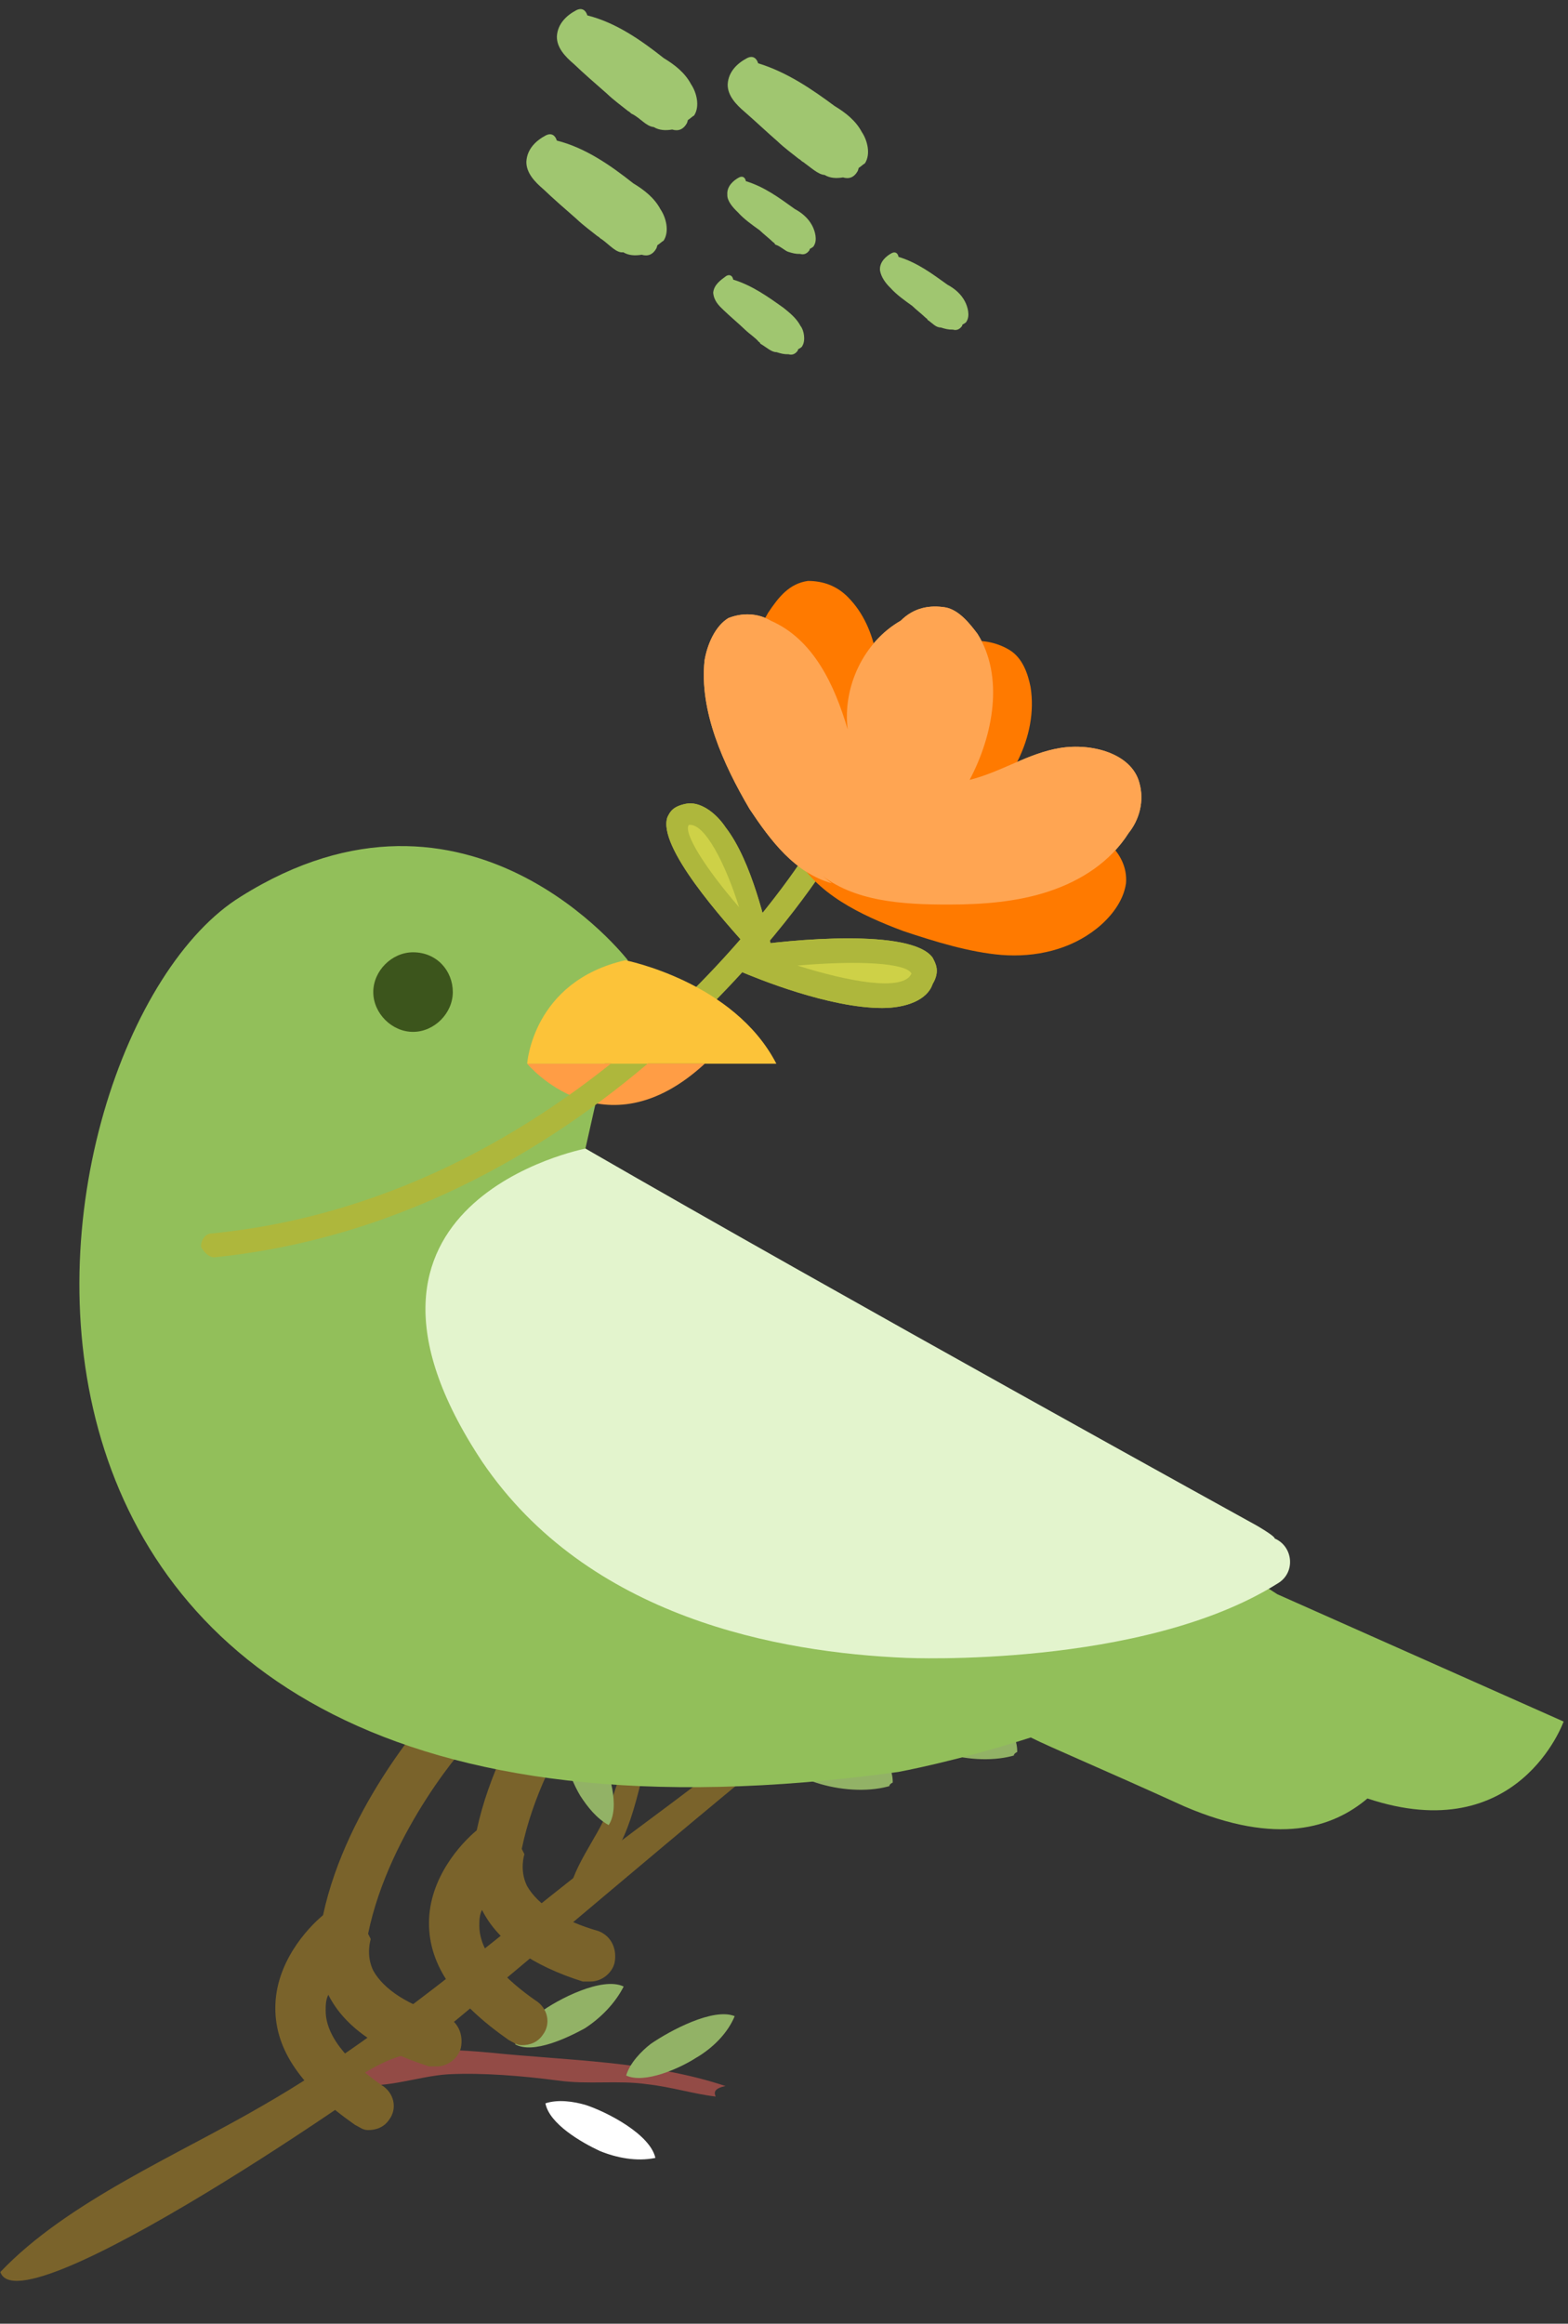 <svg xmlns="http://www.w3.org/2000/svg" width="316" height="468" fill="none"><rect width="100%" height="100%" fill="#333333" stroke="none"/><g clip-path="url(#a)"><path fill="#A0C670" d="M131.754 25.593c1.088.656 2.356.724 3.715.498 1.178.362 2.243.045 2.99-1.337l.181-.589c.385-.204.861-.702 1.246-.906 1.223-1.88.475-4.689-.635-6.32-1.223-2.31-3.307-3.918-5.482-5.232-4.666-3.691-9.717-7.18-15.403-8.606-.317-1.065-1.11-1.63-2.265-1.02-1.925 1.02-3.737 2.72-3.873 5.256-.045 2.242 1.654 4.054 3.444 5.572 1.993 1.902 4.281 3.896 6.569 5.889 1.495 1.427 3.08 2.56 4.371 3.601.295.09.499.476.793.566 1.676.838 2.786 2.469 4.349 2.628M158.833 50.712c.883.272 1.472.453 2.446.43.589.182 1.268.068 1.835-.725l.09-.294c.385-.204.77-.408.861-.702.657-1.087.226-2.831-.385-3.987-.816-1.54-2.107-2.582-3.489-3.33-3.171-2.264-6.048-4.438-9.876-5.616-.113-.68-.612-1.155-1.382-.747-1.155.611-2.491 1.812-2.355 3.465-.068 1.269 1.133 2.605 2.129 3.556 1.201 1.337 2.786 2.47 4.372 3.602.997.95 1.79 1.517 2.786 2.468.295.091.204.385.499.476.883.272 1.88 1.223 2.469 1.404M166.176 35.234c1.087.656 2.356.724 3.715.498 1.178.362 2.242.045 2.99-1.337l.181-.589c.385-.204.861-.702 1.246-.906 1.223-1.88.475-4.689-.635-6.32-1.223-2.31-3.307-3.918-5.482-5.231-4.462-3.307-9.513-6.795-15.403-8.607-.317-1.065-1.11-1.63-2.265-1.02-1.925 1.02-3.737 2.72-3.873 5.256-.045 2.243 1.654 4.054 3.443 5.572 2.288 1.993 4.282 3.896 6.569 5.889 1.496 1.427 3.081 2.56 4.372 3.601.295.09.499.476.793.566 1.586 1.133 3.081 2.56 4.349 2.628M189.598 65.957c.884.272 1.473.453 2.447.43.588.181 1.268.068 1.834-.725l.091-.294c.385-.204.77-.408.86-.703.657-1.087.227-2.83-.385-3.986-.815-1.54-2.106-2.582-3.488-3.33-3.171-2.264-6.048-4.439-9.876-5.616-.114-.68-.612-1.155-1.382-.748-1.155.612-2.492 1.812-2.356 3.466.227 1.359 1.133 2.605 2.13 3.556 1.2 1.336 2.786 2.469 4.372 3.601.996.952 1.789 1.518 2.786 2.469.294.09.204.385.498.476.793.566 1.495 1.427 2.469 1.404M156.484 70.923c.884.272 1.473.453 2.447.43.588.181 1.268.068 1.834-.725l.091-.294c.385-.204.77-.408.86-.703.657-1.087.317-3.126-.385-3.986-.815-1.54-2.106-2.582-3.398-3.624-3.171-2.265-6.342-4.53-10.17-5.708-.113-.68-.612-1.155-1.382-.747-1.246.906-2.491 1.812-2.65 3.375.136 1.654 1.133 2.605 2.13 3.556 1.495 1.427 2.786 2.469 4.281 3.896.996.951 2.084 1.608 2.786 2.469.294.09.204.385.498.475 1.088.657 2.084 1.608 3.058 1.586M125.606 50.805c1.087.657 2.356.725 3.715.498 1.178.362 2.242.045 2.989-1.337l.182-.589c.385-.203.86-.702 1.245-.906 1.223-1.88.476-4.688-.634-6.32-1.223-2.31-3.307-3.918-5.482-5.231-4.666-3.692-9.718-7.18-15.403-8.607-.317-1.064-1.11-1.63-2.265-1.019-1.925 1.02-3.737 2.718-3.873 5.255-.045 2.243 1.654 4.055 3.443 5.572 1.993 1.903 4.281 3.896 6.569 5.89 1.495 1.426 3.081 2.558 4.372 3.6.294.091.498.476.793.567 1.585 1.132 2.99 2.854 4.349 2.627"/><path fill="#7A632B" d="M.07 457.589c13.486-14.196 35.883-23.615 52.96-33.574 27.054-15.506 51.905-38.332 77.21-57.054 28.875-21.399 59.452-45.868 82.868-71.898 9.457 6.686-23.342 31.689-30.809 37.343-32.813 25.316-64.477 53.196-95.408 78.592-9.456 8.083-82.923 58.383-86.821 46.591"/><path fill="#934B46" d="M146.21 420.132c-15.183-5.044-31.834-5.122-47.478-6.729-12.834-1.173-18.506-.786-28.223 6.029 5.894 1.821 13.568-1.309 19.868-1.67 6.927-.335 14.756.312 21.944 1.246 6.246.893 12.259-.108 18.192.772 4.692.514 9.344 1.968 13.722 2.468-.287-.64-.561-1.595 1.975-2.116"/><path fill="#7A632B" d="M138.582 311.057c-.052 16.024-5.436 31.821-9.225 47.057-3.056 12.754-5.464 17.68-14.88 24.822.266-6.274 5.878-12.634 8-18.201 2.475-6.493 4.363-13.955 5.924-21.116 1.194-5.92 3.943-11.459 5.151-17.693 1.127-4.351 1.026-9.383 2.167-14.048.915.667 1.529 1.008 2.863-.821"/><path fill="#fff" d="M132.08 434.611c-1.055-4.758-9.665-9.209-14.003-10.65-2.482-.734-5.606-1.18-8.155-.346.768 4.118 7.208 7.848 10.906 9.576 3.397 1.401 7.448 2.201 11.252 1.42"/><path fill="#92B266" d="M125.689 400.09c-4.312-2.069-13.308 2.577-16.878 5.253-1.948 1.489-4.251 3.905-4.985 6.388 3.685 2.042 10.745-1.429 13.962-3.178 3.23-2.063 6.186-5.08 7.901-8.463M151.189 339.89c-4.312-2.068-13.308 2.578-16.878 5.254-1.948 1.489-4.251 3.905-4.985 6.388 3.685 2.041 10.745-1.43 13.962-3.179 3.243-2.376 6.186-5.079 7.901-8.463M193.397 300.517c-.787 3.737-2.989 11.185-6.82 12.594-1.161-2.249-1.655-5.413-1.535-8.236.186-4.391 2.795-14.021 7.279-16.031 1.409 3.831 1.549 7.922 1.076 11.673M153.232 328.664c-1.749-3.217-8.61-4.451-12.06-4.597-1.882-.08-4.105.454-5.713 1.329 1.449 2.889 6.741 4.057 9.551 4.49 2.809.434 5.959.253 8.222-1.222M222.375 313.67c-1.748-3.217-8.609-4.451-12.06-4.597-1.882-.08-4.104.454-5.712 1.328 1.448 2.89 6.741 4.057 9.55 4.491 2.823.12 5.66-.074 8.222-1.222M205.394 328.688c-2.562 1.148-5.412 1.655-8.222 1.222s-8.102-1.601-9.55-4.491c1.608-.874 3.83-1.408 5.712-1.329 3.451.147 10.612 1.708 12.06 4.598M148.064 406.058c-1.401 3.397-4.357 6.414-7.901 8.463-3.23 2.063-10.277 5.22-13.974 3.492.734-2.483 3.036-4.899 4.984-6.387 3.884-2.664 12.566-7.323 16.891-5.568M151.994 305.971c-4.312-2.068-13.307 2.577-16.891 5.568-1.949 1.488-4.251 3.904-4.985 6.387 3.698 1.728 10.745-1.429 13.975-3.492 3.557-2.363 6.186-5.079 7.901-8.463M113.917 344.271c-2.696 4.285.682 13.541 3.031 17.412 1.476 2.262 3.264 4.538 5.72 5.899 2.356-3.671.14-10.678-1.583-14.522-1.421-3.517-4.111-6.774-7.168-8.789M121.433 315.361c-2.696 4.285.682 13.541 3.031 17.412 1.475 2.262 3.264 4.537 5.72 5.899 2.356-3.671.139-10.678-1.583-14.522-1.422-3.517-3.798-6.761-7.168-8.789M179.573 359.626c-7.961 2.491-21.656-.605-25.414-8.306 6.039-1.629 25.88-2.672 25.755 7.692-.641.287-.981.901-.341.614M179.389 312.177c2.503 7.648-.292 21.669-7.693 25.755-1.942-6.053-3.299-25.908 7.066-25.782.3.327.914.667.627.027M204.659 353.466c-7.961 2.49-21.656-.605-25.414-8.306 6.039-1.629 25.88-2.672 25.755 7.692-.641.287-.981.901-.341.614"/><path fill="#7A632B" d="M74.183 389.466c4.274-20.836 20.301-39 20.836-39 1.602-2.137 1.602-5.343-.535-6.946s-5.342-1.602-6.945.535c-.534.534-17.63 19.233-22.438 41.671-3.206 2.671-9.617 9.616-9.617 18.699 0 8.548 5.343 16.027 16.028 23.507 1.068.534 1.603 1.068 2.671 1.068 1.603 0 3.205-.534 4.274-2.137 1.603-2.137 1.069-5.342-1.603-6.945-5.342-3.74-11.219-9.082-11.219-14.959 0-1.069 0-2.137.534-3.206 3.206 6.411 10.151 11.22 20.302 14.425h1.602c2.138 0 4.275-1.603 4.809-3.74.534-2.671-.535-5.342-3.206-6.411-7.48-2.137-12.288-5.342-14.425-9.082-1.602-3.205-.534-6.411-.534-6.411z"/><path fill="#7A632B" d="M105.152 372.371c4.274-20.835 20.301-39 20.835-39 1.603-2.137 1.603-5.342-.534-6.945s-5.342-1.603-6.945.534c-.534.535-17.63 19.233-22.438 41.672-3.206 2.671-9.617 9.616-9.617 18.698 0 8.548 5.343 16.028 16.028 23.507 1.068.535 1.602 1.069 2.671 1.069 1.603 0 3.205-.534 4.274-2.137 1.603-2.137 1.068-5.343-1.603-6.945-5.342-3.74-11.22-9.083-11.22-14.959 0-1.069 0-2.137.535-3.206 3.206 6.411 10.151 11.219 20.301 14.425h1.603c2.137 0 4.274-1.603 4.808-3.74.535-2.671-.534-5.342-3.205-6.411-7.479-2.137-12.288-5.342-14.425-9.082-1.602-3.206-.534-6.411-.534-6.411z"/><path fill="#92BF5A" d="m257.418 321.082-139.439-89.753 8.548-37.932s-32.055-41.671-78-12.822C2.58 208.89-24.665 385.192 181.02 356.877c0 0 11.754-2.137 26.713-6.945 4.274 2.137 13.356 5.876 30.986 13.89 18.699 8.014 29.918 4.274 36.863-1.603 30.452 10.151 39.534-15.493 39.534-15.493z"/><path fill="#3C551C" d="M91.254 199.808c0 4.274-3.74 8.014-8.014 8.014s-8.013-3.74-8.013-8.014 3.74-8.014 8.013-8.014c4.809 0 8.014 3.74 8.014 8.014"/><path fill="#FF9D45" d="M106.242 214.234s15.493 18.699 35.795 0z"/><path fill="#E3F4CD" d="M253.16 307.192s-83.342-45.946-135.164-75.863c0 0-55.562 10.685-20.836 63.041 21.37 31.52 59.836 38.466 85.48 39.534 0 0 47.548 2.137 74.794-14.959 3.74-2.137 3.206-7.479-.534-9.082 0-.534-3.74-2.671-3.74-2.671"/><path fill="#AEB73C" d="M43.18 253.232c-1.07 0-2.138-1.068-2.672-2.137 0-1.602 1.068-2.671 2.137-2.671 75.863-7.479 119.137-75.329 119.671-76.397s2.137-1.603 3.206-1.069 1.603 2.137 1.068 3.206-44.877 71.055-123.41 79.068"/><path fill="#AEB73C" d="M177.795 203.015c-10.685 0-25.11-5.877-28.85-7.48l.535-4.808c10.15-1.603 34.191-3.74 38.465 2.137.535 1.069 1.603 2.671 0 5.342-1.068 3.206-5.342 4.809-10.15 4.809m-17.096-8.548c10.15 3.205 21.37 5.342 22.972 1.603-1.068-2.137-10.685-2.672-22.972-1.603"/><path fill="#AEB73C" d="M177.795 203.015c-10.685 0-25.11-5.877-28.85-7.48l.535-4.808c10.15-1.603 34.191-3.74 38.465 2.137.535 1.069 1.603 2.671 0 5.342-1.068 3.206-5.342 4.809-10.15 4.809"/><path fill="#CED147" d="M160.719 194.466c10.15 3.205 21.37 5.342 22.972 1.603-1.068-2.137-10.685-2.672-22.972-1.603"/><path fill="#AEB73C" d="M146.272 166.685c5.342 6.945 8.013 19.767 9.082 23.507l-3.74 1.603c-5.876-6.411-19.233-21.37-17.096-27.247.535-1.069 1.069-2.137 3.74-2.671 2.671-.535 5.877 1.602 8.014 4.808m2.671 16.027c-2.671-8.548-6.945-17.096-10.151-16.561-1.068 1.602 3.206 8.548 10.151 16.561"/><path fill="#AEB73C" d="M146.272 166.685c5.342 6.945 8.013 19.767 9.082 23.507l-3.74 1.603c-5.876-6.411-19.233-21.37-17.096-27.247.535-1.069 1.069-2.137 3.74-2.671 2.671-.535 5.877 1.602 8.014 4.808"/><path fill="#CED147" d="M148.947 182.713c-2.672-8.548-6.946-17.096-10.151-16.561-1.069 1.602 3.205 8.548 10.151 16.561"/><path fill="#FFA552" d="M167.63 177.905c-7.48-2.137-12.288-8.548-16.562-14.959-5.342-9.082-10.151-19.767-9.082-29.918.534-3.205 2.137-6.945 4.808-8.548 2.671-1.068 5.877-1.068 8.548.535 8.548 3.739 12.822 12.822 15.493 21.904-1.068-8.548 3.206-17.63 10.685-21.904 2.671-2.672 5.877-3.206 9.082-2.672 2.672.535 4.809 3.206 6.411 5.343 5.343 8.548 3.206 20.301-1.602 29.383 6.411-1.602 11.753-5.342 18.164-6.41s14.425 1.068 16.028 6.945c1.068 3.739 0 7.479-2.137 10.15-3.74 5.877-9.617 9.617-16.028 11.754s-13.356 2.671-20.301 2.671c-9.082 0-19.233-.534-26.178-6.411"/><path fill="#FF7A00" d="M160.143 172.028c4.274 8.013 13.357 12.287 21.905 15.493 6.41 2.137 13.356 4.274 19.767 4.808 6.945.534 13.89-1.069 19.233-5.343 2.671-2.137 5.342-5.342 5.876-9.082.535-6.411-5.876-11.219-12.287-12.287s-12.822 0-19.233-.535c8.013-6.411 13.89-16.561 12.287-26.712-.534-2.671-1.602-5.877-4.274-7.48-2.671-1.602-5.876-2.137-8.548-1.602-8.548 1.602-16.027 8.013-17.63 16.561.535-9.082 0-19.233-6.411-25.644Q167.622 117 162.815 117c-3.74.534-5.877 3.205-8.014 6.411-5.343 9.082-4.808 20.836-2.671 31.521 1.602 7.479 3.739 15.493 9.616 19.767"/><path fill="#FFA552" d="M167.63 177.905c-7.48-2.137-12.288-8.548-16.562-14.959-5.342-9.082-10.151-19.767-9.082-29.918.534-3.205 2.137-6.945 4.808-8.548 2.671-1.068 5.877-1.068 8.548.535 8.548 3.739 12.822 12.822 15.493 21.904-1.068-8.548 3.206-17.63 10.685-21.904 2.671-2.672 5.877-3.206 9.082-2.672 2.672.535 4.809 3.206 6.411 5.343 5.343 8.548 3.206 20.301-1.602 29.383 6.411-1.602 11.753-5.342 18.164-6.41s14.425 1.068 16.028 6.945c1.068 3.739 0 7.479-2.137 10.15-3.74 5.877-9.617 9.617-16.028 11.754s-13.356 2.671-20.301 2.671c-9.082 0-19.233-.534-26.178-6.411"/><path fill="#FCC339" d="M126.009 193.396s21.905 4.274 30.452 20.836h-50.219s1.069-16.562 19.767-20.836"/></g><defs><clipPath id="a"><path fill="#fff" d="M0 0h316v468H0z"/></clipPath></defs></svg>